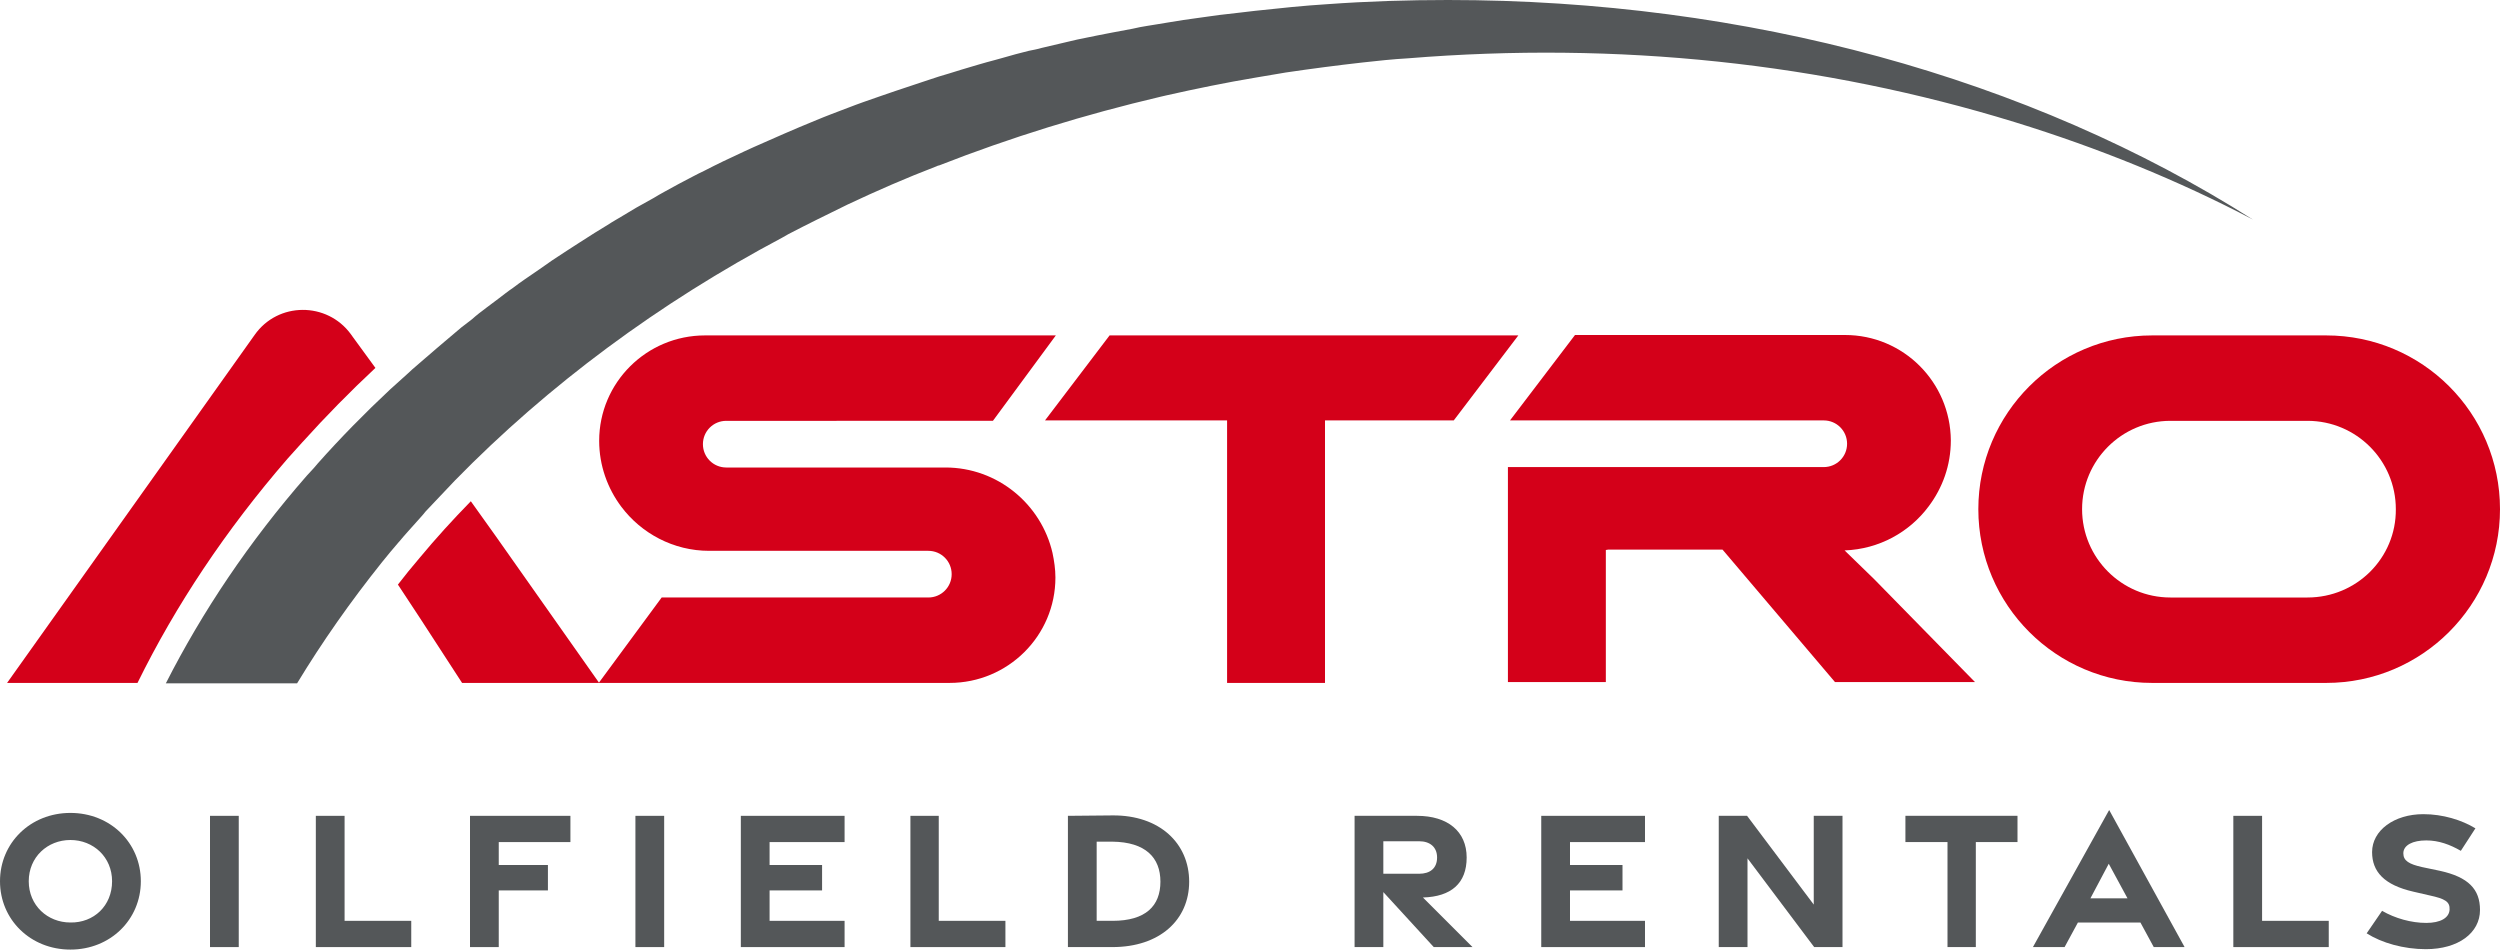 <svg xmlns="http://www.w3.org/2000/svg" xmlns:xlink="http://www.w3.org/1999/xlink" id="Layer_1" x="0px" y="0px" viewBox="0 0 600 227.9" style="enable-background:new 0 0 600 227.9;" xml:space="preserve"><style type="text/css">	.st0{fill:#D40019;}	.st1{fill:#545759;}</style><g>	<g>		<polygon class="st0" points="266.3,80.5 250.8,100.9 250.9,100.9 277.8,100.9 294.5,100.9 294.5,163.9 318,163.9 318,100.9    342.9,100.9 348.9,100.9 364.4,80.5   "></polygon>		<path class="st0" d="M113,120.3c-4.3,4.4-8.4,8.9-12.3,13.6c-1.8,2.1-3.5,4.2-5.2,6.4l5.4,8.2l10,15.4h32.9l-24.8-35.2L113,120.3z   "></path>		<path class="st0" d="M84.2,80.2c-5.7-7.8-17.5-7.8-23.1,0.2L1.7,163.9H33c9.2-18.7,21.2-36.7,36-53.8c1.2-1.3,2.4-2.7,3.6-4   c0,0,0.1-0.1,0.1-0.1c5.5-6.1,11.3-12,17.4-17.7l-5.4-7.4L84.2,80.2z"></path>		<path class="st0" d="M143.7,105.9c0,0,0-0.1,0-0.1c0,0,0-0.1,0-0.1V105.9z"></path>		<path class="st0" d="M226.9,112.2H214v0h-39.7c-3.1,0-5.6-2.5-5.6-5.6c0-3.1,2.5-5.6,5.6-5.6H214h24.3l15.1-20.5h-84.2   c-14,0-25.4,11.3-25.4,25.3c0,5.9,2,11.4,5.3,15.8c4.8,6.4,12.5,10.6,21.1,10.6h12.9H214h8.8c3.1,0,5.6,2.5,5.6,5.6   s-2.5,5.6-5.6,5.6h-39.7h-24.3l-15.1,20.5h39.4h43.8h1c14,0,25.4-11.3,25.4-25.3c0-2-0.3-4-0.7-5.9   C249.9,121,239.4,112.2,226.9,112.2z"></path>		<path class="st0" d="M253.4,138.7v-0.3c0,0,0,0.1,0,0.1C253.4,138.6,253.4,138.7,253.4,138.7z"></path>		<path class="st0" d="M468.3,105.6c0,0,0,0.1,0,0.1c0,0,0,0.1,0,0.1V105.6z"></path>		<path class="st0" d="M442.7,132.1c8.3-0.3,15.6-4.4,20.2-10.6c3.3-4.4,5.3-9.8,5.3-15.8c-0.1-14-11.4-25.3-25.4-25.3H378   l-15.6,20.5h40.4h34.9c3.1,0,5.6,2.5,5.6,5.6c0,3.1-2.5,5.6-5.6,5.6h-42.9v0h-9.4h-3.5h-20v51.6h23.5v-31.7c0.2,0,0.4-0.1,0.6-0.1   h8.8h18.6l27,31.8H474L449.8,139L442.7,132.1z"></path>		<path class="st0" d="M558.3,80.5h-41.8c-23,0-41.7,18.7-41.7,41.7v0c0,23,18.7,41.7,41.7,41.7h41.8c23,0,41.7-18.7,41.7-41.7v0   C600,99.1,581.3,80.5,558.3,80.5z M553.8,143.4h-32.9c-11.7,0-21.2-9.5-21.2-21.2c0-11.7,9.5-21.2,21.2-21.2h32.9   c11.7,0,21.2,9.5,21.2,21.2C575.1,133.9,565.6,143.4,553.8,143.4z"></path>	</g>	<g>		<path class="st1" d="M347.5,0c-9.6,0-19.2,0.3-28.9,1c-2.9,0.2-5.8,0.4-8.7,0.7c-1,0.1-1.9,0.2-2.9,0.3c-1.9,0.2-3.9,0.4-5.8,0.6   c-1.1,0.1-2.3,0.3-3.4,0.4c-1.7,0.2-3.5,0.4-5.2,0.6c-1.2,0.2-2.4,0.3-3.6,0.5c-1.7,0.2-3.3,0.5-5,0.7c-1.2,0.2-2.4,0.4-3.7,0.6   c-1.6,0.3-3.2,0.5-4.9,0.8c-1.2,0.2-2.4,0.4-3.6,0.7c-1.6,0.3-3.2,0.6-4.8,0.9c-1.2,0.2-2.4,0.5-3.6,0.7c-1.6,0.3-3.3,0.7-4.9,1   c-1.1,0.3-2.3,0.5-3.4,0.8c-1.7,0.4-3.4,0.8-5.1,1.2c-1,0.3-2.1,0.5-3.1,0.7c-2.1,0.5-4.2,1.1-6.3,1.7c-0.6,0.2-1.2,0.3-1.8,0.5   c-2.7,0.7-5.3,1.5-8,2.3c-1,0.3-1.9,0.6-2.9,0.9c-1.7,0.5-3.4,1-5.1,1.6c-1.1,0.4-2.2,0.7-3.3,1.1c-1.5,0.5-3,1-4.5,1.5   c-1.2,0.4-2.3,0.8-3.5,1.2c-1.4,0.5-2.9,1-4.3,1.5c-1.2,0.4-2.4,0.9-3.5,1.3c-1.4,0.5-2.8,1.1-4.2,1.6c-1.2,0.5-2.4,0.9-3.5,1.4   c-1.4,0.6-2.7,1.1-4.1,1.7c-1.2,0.5-2.3,1-3.5,1.5c-1.4,0.6-2.7,1.2-4.1,1.8c-1.1,0.5-2.3,1-3.4,1.5c-1.4,0.6-2.8,1.3-4.1,1.9   c-1.1,0.5-2.1,1-3.2,1.5c-1.5,0.7-3,1.5-4.6,2.3c-0.9,0.4-1.8,0.9-2.6,1.3c-2.3,1.2-4.6,2.4-6.9,3.7c-0.9,0.5-1.8,1-2.6,1.5   c-1.4,0.8-2.9,1.6-4.3,2.4c-1,0.6-2,1.2-3,1.8c-1.3,0.8-2.6,1.5-3.8,2.3c-1,0.6-2.1,1.3-3.1,1.9c-1.2,0.8-2.4,1.5-3.6,2.3   c-1,0.7-2.1,1.3-3.1,2c-1.2,0.8-2.4,1.6-3.5,2.3c-1,0.7-2,1.4-3,2.1c-1.2,0.8-2.3,1.6-3.5,2.4c-1,0.7-2,1.4-2.9,2.1   c-1.2,0.8-2.3,1.7-3.5,2.6c-0.9,0.7-1.9,1.4-2.8,2.1c-1.2,0.9-2.4,1.8-3.5,2.8c-0.9,0.7-1.7,1.3-2.6,2c-1.3,1.1-2.6,2.2-3.9,3.3   c-0.7,0.6-1.3,1.1-2,1.7c-1.9,1.7-3.9,3.3-5.8,5c-0.4,0.4-0.9,0.8-1.3,1.2c-1.3,1.2-2.7,2.4-4,3.6l0,0c-6.1,5.7-12,11.7-17.5,17.9   c0,0,0,0,0,0c-0.8,1-1.7,1.9-2.6,2.9c-13.8,15.8-25,32.5-33.8,49.8h31.5c6-9.9,12.8-19.6,20.4-29.1c1.3-1.6,2.6-3.2,4-4.8   c0,0,0.1-0.1,0.1-0.1c1.4-1.7,2.9-3.3,4.4-5c0.6-0.7,1.3-1.4,1.9-2.2c0.6-0.6,1.1-1.2,1.7-1.8c1.8-1.9,3.6-3.8,5.4-5.7   c22.4-22.9,49-42.6,78.6-58.3c0.5-0.3,0.9-0.5,1.4-0.8c4.6-2.4,9.3-4.7,14-7c0.1,0,0.1-0.1,0.2-0.1c7-3.3,14.1-6.4,21.4-9.2   c0.2-0.1,0.4-0.2,0.6-0.2c17.1-6.7,34.9-12.2,53.2-16.5c0.4-0.1,0.9-0.2,1.3-0.3c7.1-1.6,14.4-3.1,21.6-4.3   c2.4-0.4,4.7-0.8,7.1-1.2c6.1-0.9,12.2-1.7,18.4-2.4c3.6-0.4,7.3-0.8,10.9-1c50.4-4.1,99.4,1.1,145.6,15.3   c20.1,6.2,39.3,14,57.2,23.4C487,18.6,419.2,0,347.5,0z"></path>		<g>			<g>				<path class="st1" d="M0,211.5c0-9.2,7.3-16.4,16.9-16.4c9.6,0,16.9,7.2,16.9,16.4c0,9.2-7.3,16.4-16.9,16.4     C7.3,227.9,0,220.7,0,211.5z M26.9,211.5c0-5.8-4.5-9.9-10-9.9c-5.5,0-10,4.1-10,9.9s4.5,9.9,10,9.9     C22.5,221.5,26.9,217.4,26.9,211.5z"></path>				<path class="st1" d="M50.4,195.8h6.9v31.5h-6.9V195.8z"></path>				<path class="st1" d="M75.8,195.8h6.9l0,25.2h16v6.3H75.8V195.8z"></path>				<path class="st1" d="M112.8,195.8h24.1v6.3h-17.2v5.5l11.8,0v6.1h-11.8v13.6h-6.9V195.8z"></path>				<path class="st1" d="M152.5,195.8h6.9v31.5h-6.9V195.8z"></path>				<path class="st1" d="M177.8,195.8h24.9v6.3h-18v5.5l12.6,0v6.1h-12.6v7.3h18v6.3h-24.9V195.8z"></path>				<path class="st1" d="M218.4,195.8h6.9l0,25.2h16v6.3h-22.8V195.8z"></path>				<path class="st1" d="M256.3,195.8l10.7-0.1c11.3-0.1,18.4,6.7,18.4,15.9c0,9.2-7.1,15.7-18.4,15.7h-10.7V195.8z M267,221     c8,0,11.5-3.6,11.5-9.4c0-5.8-3.6-9.5-11.5-9.6l-3.8,0V221L267,221z"></path>				<path class="st1" d="M344.1,227.3L332,214.1v13.2h-6.9v-31.5h15c7.3,0,11.9,3.7,11.9,10c0,6.2-3.7,9.4-10.5,9.6l11.9,11.9H344.1     z M332,209.7h8.6c2.6,0,4.3-1.3,4.3-3.9c0-2.5-1.7-3.9-4.3-3.9H332V209.7z"></path>				<path class="st1" d="M369.9,195.8h24.9v6.3h-18v5.5l12.6,0v6.1h-12.6v7.3h18v6.3h-24.9V195.8z"></path>				<path class="st1" d="M412.4,195.8h6.9l16,21.3v-21.3h6.9v31.5h-6.8l-16-21.3v21.3h-6.9V195.8z"></path>				<path class="st1" d="M467.3,202.1h-10l0-6.3h26.9v6.3h-10v25.2h-6.8V202.1z"></path>				<path class="st1" d="M506.2,194.4l18.1,32.9h-7.4l-3.2-5.9h-15l-3.2,5.9h-7.6L506.2,194.4z M510.6,215.6l-4.5-8.3l-4.4,8.3     H510.6z"></path>				<path class="st1" d="M536,195.8h6.9l0,25.2h16v6.3H536V195.8z"></path>				<path class="st1" d="M568,224l3.7-5.4c3.1,1.8,7,2.9,10.6,2.9c3.4,0,5.5-1.2,5.6-3.2c0.1-1.9-1.1-2.6-4.8-3.4l-3.9-0.9     c-7-1.6-9.9-4.8-9.9-9.5c0-5.2,5.3-9.1,12.3-9.1c4.7,0,9.2,1.4,12.5,3.4l-3.5,5.4c-2.6-1.5-5.3-2.5-8.3-2.5     c-3.2,0-5.5,1.1-5.5,3.1c0,1.8,1.4,2.6,4.5,3.3l4.3,0.9c6.8,1.5,9.6,4.4,9.6,9.4c0,5.5-5.2,9.4-13,9.4     C576.9,227.8,571.6,226.3,568,224z"></path>			</g>		</g>	</g></g></svg>